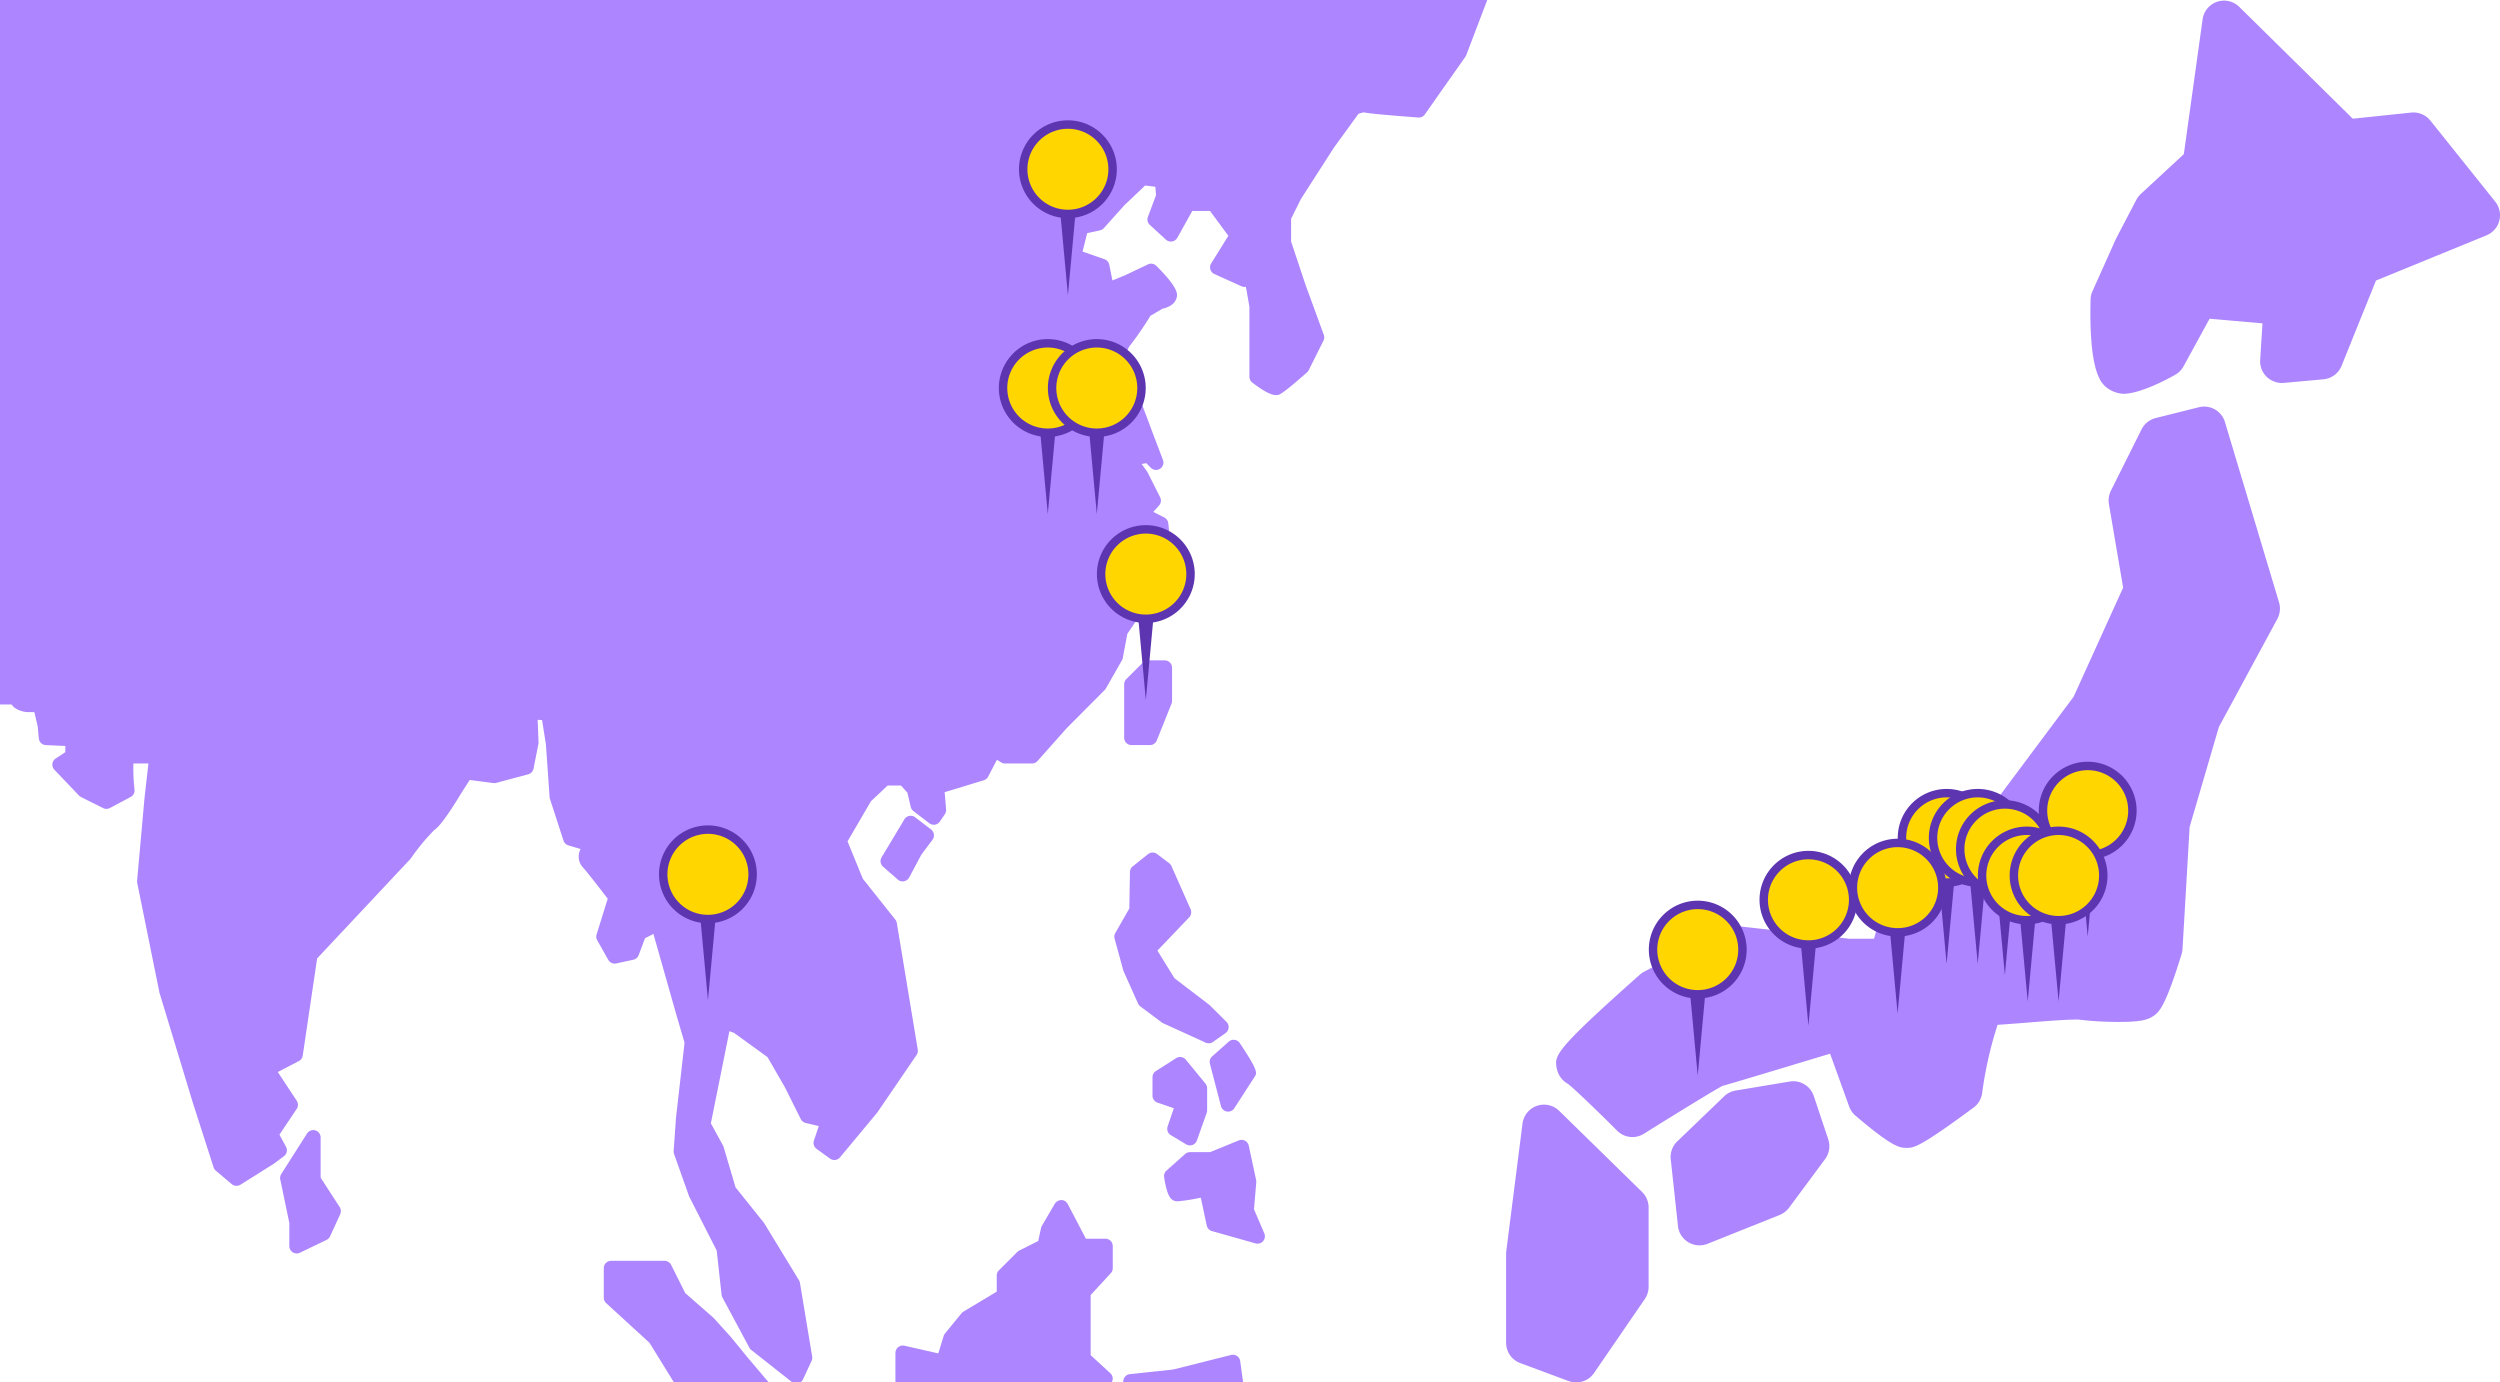 <svg xmlns="http://www.w3.org/2000/svg" width="472" height="261" viewBox="0 0 472 261">
  <g id="グループ_776" data-name="グループ 776" transform="translate(0 0)">
    <path id="パス_2120" data-name="パス 2120" d="M179.5,160.369l-3-2.3a1.39,1.39,0,0,0-2.04.388l-4.3,7.171a1.388,1.388,0,0,0,.277,1.761l2.782,2.434a1.378,1.378,0,0,0,.915.345,1.508,1.508,0,0,0,.248-.021,1.4,1.4,0,0,0,.978-.71l2.321-4.346,2.086-2.782a1.389,1.389,0,0,0-.264-1.936" transform="translate(-3.715 -3.761)" fill="#ac85ff"/>
    <path id="パス_2121" data-name="パス 2121" d="M213.391,264.8l-3.722-3.411V250.027l3.8-4.121a1.382,1.382,0,0,0,.37-.943v-4.173a1.389,1.389,0,0,0-1.391-1.391h-3.679l-3.435-6.558a1.387,1.387,0,0,0-1.2-.744,1.556,1.556,0,0,0-1.233.69l-2.435,4.172a1.392,1.392,0,0,0-.156.4l-.551,2.482-3.58,1.79a1.407,1.407,0,0,0-.361.262l-3.477,3.477a1.389,1.389,0,0,0-.406.984v3.036l-6.281,3.768a1.36,1.36,0,0,0-.36.312l-3.13,3.824a1.422,1.422,0,0,0-.252.47l-1.01,3.286-6.392-1.45a1.392,1.392,0,0,0-1.7,1.356v5.571H213.62a1.371,1.371,0,0,0-.228-1.728" transform="translate(-3.751 -5.529)" fill="#ac85ff"/>
    <path id="パス_2122" data-name="パス 2122" d="M238.873,263.223a1.393,1.393,0,0,0-1.714-1.16l-10.936,2.749-8.171.87a1.391,1.391,0,0,0-1.214,1.1l-.1.468h22.691Z" transform="translate(-4.725 -6.247)" fill="#ac85ff"/>
    <path id="パス_2123" data-name="パス 2123" d="M143.681,262.1l-3.173-3.877-3.247-3.591-5.356-4.689-2.66-5.318a1.4,1.4,0,0,0-1.244-.769H117.918a1.391,1.391,0,0,0-1.391,1.391v5.563a1.387,1.387,0,0,0,.451,1.025l8.2,7.518,4.6,7.459h17.891Z" transform="translate(-2.535 -5.811)" fill="#ac85ff"/>
    <path id="パス_2124" data-name="パス 2124" d="M60.832,218.616a1.416,1.416,0,0,0-1.562.59l-4.868,7.65a1.39,1.39,0,0,0-.187,1.029l1.709,8.206v4.376a1.39,1.39,0,0,0,1.995,1.252l5.042-2.434a1.383,1.383,0,0,0,.66-.673l1.912-4.172a1.386,1.386,0,0,0-.1-1.334l-3.6-5.565v-7.587a1.393,1.393,0,0,0-1-1.337" transform="translate(-1.3 -5.203)" fill="#ac85ff"/>
    <path id="パス_2125" data-name="パス 2125" d="M215.124,181.138l1.676,6.107,2.758,6.159a1.384,1.384,0,0,0,.439.545l4.042,3.017a1.366,1.366,0,0,0,.255.151l8.018,3.658a1.369,1.369,0,0,0,.578.126,1.387,1.387,0,0,0,.8-.253l2.375-1.667a1.392,1.392,0,0,0,.184-2.122l-3.218-3.2-6.6-5.039L223.21,183.4l6-6.28a1.394,1.394,0,0,0,.266-1.527l-3.614-8.146a1.375,1.375,0,0,0-.431-.544l-2.288-1.732a1.393,1.393,0,0,0-1.708.021l-2.888,2.308a1.4,1.4,0,0,0-.521,1.062l-.121,6.894-2.647,4.63a1.383,1.383,0,0,0-.135,1.053" transform="translate(-4.69 -3.928)" fill="#ac85ff"/>
    <path id="パス_2126" data-name="パス 2126" d="M0,0V133H2.173c.173.213.336.406.467.536a4.647,4.647,0,0,0,3.038.908h.044l.006,0,.58.007h.177l.625,2.628.222,2.337a1.385,1.385,0,0,0,1.322,1.257l3.68.166v1.173l-1.823,1.2a1.391,1.391,0,0,0-.24,2.119l4.645,4.869a1.393,1.393,0,0,0,.385.285l4.172,2.086a1.4,1.4,0,0,0,1.276-.017l3.921-2.086a1.389,1.389,0,0,0,.729-1.377,34.908,34.908,0,0,1-.213-4.941h2.837l-.746,6.579-.365,4.089a.085.085,0,0,0,0,.016l-1.027,11.446a1.467,1.467,0,0,0,.021.4L30.11,187.43l6.265,20.664,3.95,12.3a1.4,1.4,0,0,0,.427.638l3,2.531a1.395,1.395,0,0,0,1.648.106l6.339-3.98,1.863-1.391A1.389,1.389,0,0,0,54,216.519l-1.241-2.292,3.261-4.866a1.392,1.392,0,0,0,0-1.54L52.448,202.4l3.974-2.07a1.391,1.391,0,0,0,.733-1.029l2.718-18.35,17.67-18.844a39.774,39.774,0,0,1,4.467-5.417c1.245-.76,3.72-4.684,5.064-6.92l1.61-2.511,4.467.582a1.385,1.385,0,0,0,.538-.035l6.036-1.614a1.393,1.393,0,0,0,1.006-1.077l.918-4.646a1.425,1.425,0,0,0,.024-.323l-.163-4.247.83.054.728,4.568.7,9.987a1.378,1.378,0,0,0,.064.332l2.559,7.873a1.386,1.386,0,0,0,.929.9l2.254.666h0l.04.014a3.03,3.03,0,0,0,.341,3.366c.59.59,3.081,3.792,4.783,6.021l-2.1,6.742a1.381,1.381,0,0,0,.117,1.1l2.086,3.7a1.386,1.386,0,0,0,1.505.676l3.226-.7a1.388,1.388,0,0,0,1.009-.87l1.2-3.191,1.382-.7a1.41,1.41,0,0,0,.2-.122l4.291,15.122v.006l1.59,5.436-1.615,14.162-.444,6.26a1.412,1.412,0,0,0,.075.561l2.855,8.04,5.2,10.207.918,8.343a1.427,1.427,0,0,0,.157.506l5.091,9.487a1.379,1.379,0,0,0,.364.434l7.649,6.037a1.38,1.38,0,0,0,.143.079h1.454a1.378,1.378,0,0,0,.525-.587l1.612-3.478a1.381,1.381,0,0,0,.11-.812l-2.308-13.91a1.393,1.393,0,0,0-.183-.494l-6.583-10.8-5.393-6.74-2.26-7.639a1.4,1.4,0,0,0-.114-.274l-2.286-4.173,3.5-17.4.86.307,6.329,4.581,3.289,5.7,3,6.01a1.39,1.39,0,0,0,.921.73l2.473.593-.911,2.733a1.388,1.388,0,0,0,.5,1.565l2.531,1.836a1.384,1.384,0,0,0,1.885-.233l7.034-8.453,7.428-10.877a1.4,1.4,0,0,0,.223-1.013l-3.951-23.9a1.394,1.394,0,0,0-.283-.638l-6.136-7.719-2.89-7.053,4.421-7.58,3.151-2.961h2.525l1.213,1.355.614,2.657a1.388,1.388,0,0,0,.508.791l3,2.31a1.419,1.419,0,0,0,1.068.271,1.4,1.4,0,0,0,.93-.592l.947-1.392a1.391,1.391,0,0,0,.235-.9l-.252-3a1.366,1.366,0,0,0-.042-.239l.474-.149h0c2.394-.722,6.931-2.116,6.931-2.116a1.39,1.39,0,0,0,.826-.684l1.654-3.171.82.491a1.383,1.383,0,0,0,.716.2h5.09a1.394,1.394,0,0,0,1.039-.468l5.511-6.2,7.175-7.205a1.438,1.438,0,0,0,.222-.292l3.033-5.314a1.4,1.4,0,0,0,.159-.432l.863-4.581,5.712-8.343,2.292-1.462a1.4,1.4,0,0,0,.372-2,3.975,3.975,0,0,1-.68-2.819,22.5,22.5,0,0,0,.022-6.27,1.4,1.4,0,0,0-.754-1.067l-2.071-1.043,1.086-1.206a1.39,1.39,0,0,0,.212-1.554l-2.422-4.807-1.061-1.479.856-.158.873.872a1.391,1.391,0,0,0,2.283-1.478l-1.891-4.979v0L214.914,74.5l-1.829-4.3c-.307-.9-.86-3.553.24-4.936a61.026,61.026,0,0,0,3.875-5.639l2.265-1.336c.736-.153,2.337-.65,2.688-2.109.148-.56.458-1.724-3.843-5.991a1.386,1.386,0,0,0-1.575-.269l-4.323,2.056-2.389.975-.59-2.964a1.391,1.391,0,0,0-.906-1.043L204.385,47.5l.874-3.49,2.407-.514a1.4,1.4,0,0,0,.745-.43l3.872-4.316,3.922-3.724,1.922.232.133,1.591-1.533,4.1a1.391,1.391,0,0,0,.362,1.512l3.033,2.782a1.391,1.391,0,0,0,2.154-.348l2.827-5.074h3.348l3.462,4.7-3.234,5.2a1.39,1.39,0,0,0,.6,2.019l5.119,2.31a1.4,1.4,0,0,0,.792.106l.038-.006.66,3.75V71.125a1.391,1.391,0,0,0,.544,1.1c2.436,1.873,4.034,2.641,5.016,2.293.235-.084.948-.341,5.32-4.219a1.422,1.422,0,0,0,.322-.419l2.781-5.564a1.388,1.388,0,0,0,.062-1.1l-3.465-9.477-2.709-8.13V41.3l1.865-3.747,6.215-9.672,4.627-6.374a6.76,6.76,0,0,1,1.028-.3c.7.225,5.978.658,10.277.981a1.361,1.361,0,0,0,1.243-.589l3.195-4.557,0,0,4.452-6.316a1.411,1.411,0,0,0,.163-.306L280.793,0Z" transform="translate(0 -0.002)" fill="#ac85ff"/>
    <path id="パス_2127" data-name="パス 2127" d="M238.192,201.117a1.394,1.394,0,0,0-1.1.34l-3.13,2.782a1.391,1.391,0,0,0-.423,1.391l2.088,8a1.391,1.391,0,0,0,2.514.4s3.581-5.547,3.813-5.894c.5-.745.748-1.119-2.782-6.41a1.39,1.39,0,0,0-.979-.609" transform="translate(-5.106 -4.794)" fill="#ac85ff"/>
    <path id="パス_2128" data-name="パス 2128" d="M221.855,143.714a1.39,1.39,0,0,0,1.291-.874l2.782-6.954a1.4,1.4,0,0,0,.1-.516v-6.258a1.39,1.39,0,0,0-1.391-1.391h-3.129a1.39,1.39,0,0,0-.984.407l-3.129,3.13a1.388,1.388,0,0,0-.407.983v10.083a1.389,1.389,0,0,0,1.39,1.391Z" transform="translate(-4.744 -3.045)" fill="#ac85ff"/>
    <path id="パス_2129" data-name="パス 2129" d="M225.908,219.184l2.9,1.738a1.389,1.389,0,0,0,2.026-.727l1.854-5.216a1.4,1.4,0,0,0,.08-.465v-4.172a1.4,1.4,0,0,0-.315-.883l-3.708-4.52a1.4,1.4,0,0,0-1.822-.291l-3.825,2.434a1.394,1.394,0,0,0-.644,1.173v3.478a1.386,1.386,0,0,0,.94,1.315l3.089,1.059-1.172,3.437a1.389,1.389,0,0,0,.6,1.641" transform="translate(-4.862 -4.872)" fill="#ac85ff"/>
    <path id="パス_2130" data-name="パス 2130" d="M242.06,228.052l-1.391-6.489a1.389,1.389,0,0,0-1.886-1l-5.426,2.214h-3.784a1.382,1.382,0,0,0-.924.353l-3.512,3.129a1.384,1.384,0,0,0-.449,1.246c.594,3.89,1.4,4.366,2.182,4.518a2.789,2.789,0,0,0,.392.035,35.72,35.72,0,0,0,4.349-.69l1.121,5.259a1.391,1.391,0,0,0,.983,1.049L241.945,240a1.39,1.39,0,0,0,1.655-1.888l-1.948-4.547.432-5.1a1.356,1.356,0,0,0-.025-.407" transform="translate(-4.901 -5.25)" fill="#ac85ff"/>
    <path id="パス_2140" data-name="パス 2140" d="M409.5,74.356a5.659,5.659,0,0,1-3.452-1.485c-.821-.845-3.008-3.089-2.677-16.325a4.1,4.1,0,0,1,.359-1.567l4.429-9.877,3.85-7.375a4.144,4.144,0,0,1,.843-1.1l8.124-7.521L424.524,3.65A4.085,4.085,0,0,1,431.439,1.3l21.437,21.119L463.9,21.259a4.119,4.119,0,0,1,3.618,1.509l12.26,15.323a4.092,4.092,0,0,1-1.644,6.337l-20.879,8.539-6.5,16.11a4.1,4.1,0,0,1-3.425,2.542l-7.49.68a4.21,4.21,0,0,1-3.216-1.143,4.074,4.074,0,0,1-1.229-3.183l.43-6.917-9.988-.878-4.915,8.987a4.094,4.094,0,0,1-1.581,1.6c-1.919,1.08-6.716,3.591-9.836,3.591" transform="translate(-8.669 -0.005)" fill="#ac85ff"/>
    <path id="パス_2141" data-name="パス 2141" d="M366.157,218.576c-1.244,0-2.53,0-9.657-6.085a4.07,4.07,0,0,1-1.189-1.725l-3.6-9.968c-6.788,2.052-19.206,5.8-20.327,6.083-.89.43-8.348,4.964-14.812,9.026a4.071,4.071,0,0,1-5.064-.571c-3.639-3.64-8.136-7.965-9.29-8.839a4.247,4.247,0,0,1-2.087-2.81c-.519-2.525-.674-3.287,15.638-17.789a4.171,4.171,0,0,1,.79-.555l15.323-8.172a4.3,4.3,0,0,1,2.382-.455l21.11,2.386,4.629-.012,2.561-8.967a4.151,4.151,0,0,1,.6-1.245l9.194-12.941a4.087,4.087,0,0,1,3.332-1.72h6.464L397.694,133.4l9.345-20.595-2.686-15.786a4.123,4.123,0,0,1,.376-2.513l5.786-11.58a4.09,4.09,0,0,1,2.666-2.135l8.172-2.044a4.089,4.089,0,0,1,4.908,2.806l10.207,34.027a4.084,4.084,0,0,1-.315,3.129L425.12,139.1l-5.53,18.887-1.341,23.029a4.131,4.131,0,0,1-.172.966c-3.148,10.243-4.333,11.038-5.379,11.735s-2.379,1.081-6.389,1.081a62.229,62.229,0,0,1-7.789-.45c-2.382,0-6.39.327-9.965.614-1.979.155-3.835.3-5.219.383a72.552,72.552,0,0,0-2.922,12.93,4.062,4.062,0,0,1-1.611,2.693c-10.276,7.61-11.322,7.61-12.646,7.61" transform="translate(-6.19 -1.862)" fill="#ac85ff"/>
    <path id="パス_2142" data-name="パス 2142" d="M327.881,240.1a4.085,4.085,0,0,1-4.062-3.647l-1.365-12.6a4.092,4.092,0,0,1,1.23-3.383l8.854-8.512a4.1,4.1,0,0,1,2.164-1.086l10.215-1.7a4.082,4.082,0,0,1,4.545,2.738l2.725,8.173a4.082,4.082,0,0,1-.59,3.727L344.784,233a4.107,4.107,0,0,1-1.768,1.361L329.4,239.808a4.1,4.1,0,0,1-1.52.291" transform="translate(-7.017 -4.977)" fill="#ac85ff"/>
    <path id="パス_2143" data-name="パス 2143" d="M303.915,266.086a4.115,4.115,0,0,1-1.426-.255l-9.145-3.4a4.091,4.091,0,0,1-2.662-3.831V241.569l3.1-24.362a4.089,4.089,0,0,1,6.912-2.4l15.662,15.327a4.089,4.089,0,0,1,1.23,2.921v14.98a4.08,4.08,0,0,1-.718,2.311l-9.581,13.963a4.077,4.077,0,0,1-3.367,1.775" transform="translate(-6.33 -5.086)" fill="#ac85ff"/>
    <path id="パス_2150" data-name="パス 2150" d="M138.355,174.2,136.615,193l-1.739-18.8Z" transform="translate(-2.952 -4.152)" fill="#5d35b1"/>
    <path id="パス_2151" data-name="パス 2151" d="M136.451,177.337a8.44,8.44,0,1,1,8.44-8.44,8.449,8.449,0,0,1-8.44,8.44" transform="translate(-2.795 -3.825)" fill="#ffd600"/>
    <path id="パス_2152" data-name="パス 2152" d="M136.431,161.234a7.644,7.644,0,1,1-7.644,7.643,7.653,7.653,0,0,1,7.644-7.643m0-1.593a9.236,9.236,0,1,0,9.236,9.236,9.236,9.236,0,0,0-9.236-9.236" transform="translate(-2.775 -3.805)" fill="#5d35b1"/>
    <path id="パス_2153" data-name="パス 2153" d="M222.874,116.129l-1.739,18.8-1.739-18.8Z" transform="translate(-4.801 -2.769)" fill="#5d35b1"/>
    <path id="パス_2154" data-name="パス 2154" d="M220.971,119.266a8.44,8.44,0,1,1,8.44-8.44,8.449,8.449,0,0,1-8.44,8.44" transform="translate(-4.639 -2.441)" fill="#ffd600"/>
    <path id="パス_2155" data-name="パス 2155" d="M220.951,103.163a7.644,7.644,0,1,1-7.644,7.643,7.653,7.653,0,0,1,7.644-7.643m0-1.593a9.236,9.236,0,1,0,9.236,9.236,9.236,9.236,0,0,0-9.236-9.236" transform="translate(-4.619 -2.421)" fill="#5d35b1"/>
    <path id="パス_2156" data-name="パス 2156" d="M207.836,37.837l-1.739,18.8-1.739-18.8Z" transform="translate(-4.473 -0.91)" fill="#5d35b1"/>
    <path id="パス_2157" data-name="パス 2157" d="M205.933,40.974a8.44,8.44,0,1,1,8.44-8.44,8.449,8.449,0,0,1-8.44,8.44" transform="translate(-4.311 -0.58)" fill="#ffd600"/>
    <path id="パス_2158" data-name="パス 2158" d="M205.912,24.872a7.643,7.643,0,1,1-7.644,7.642,7.652,7.652,0,0,1,7.644-7.642m0-1.594a9.236,9.236,0,1,0,9.236,9.236,9.237,9.237,0,0,0-9.236-9.236" transform="translate(-4.291 -0.56)" fill="#5d35b1"/>
    <path id="パス_2159" data-name="パス 2159" d="M203.948,80.146l-1.739,18.8-1.739-18.8Z" transform="translate(-4.387 -1.911)" fill="#5d35b1"/>
    <path id="パス_2160" data-name="パス 2160" d="M202.044,83.283a8.44,8.44,0,1,1,8.44-8.44,8.449,8.449,0,0,1-8.44,8.44" transform="translate(-4.225 -1.584)" fill="#ffd600"/>
    <path id="パス_2161" data-name="パス 2161" d="M202.024,67.18a7.644,7.644,0,1,1-7.644,7.643,7.653,7.653,0,0,1,7.644-7.643m0-1.593a9.236,9.236,0,1,0,9.236,9.236,9.236,9.236,0,0,0-9.236-9.236" transform="translate(-4.206 -1.565)" fill="#5d35b1"/>
    <path id="パス_2162" data-name="パス 2162" d="M404.513,161.883l-1.739,18.8-1.739-18.8Z" transform="translate(-8.614 -3.858)" fill="#5d35b1"/>
    <path id="パス_2163" data-name="パス 2163" d="M402.608,165.02a8.44,8.44,0,1,1,8.44-8.44,8.449,8.449,0,0,1-8.44,8.44" transform="translate(-8.449 -3.531)" fill="#ffd600"/>
    <path id="パス_2164" data-name="パス 2164" d="M402.589,148.918a7.644,7.644,0,1,1-7.644,7.643,7.653,7.653,0,0,1,7.644-7.643m0-1.593a9.236,9.236,0,1,0,9.236,9.236,9.236,9.236,0,0,0-9.236-9.236" transform="translate(-8.43 -3.511)" fill="#5d35b1"/>
    <path id="パス_2165" data-name="パス 2165" d="M213.411,80.146l-1.739,18.8-1.739-18.8Z" transform="translate(-4.595 -1.911)" fill="#5d35b1"/>
    <path id="パス_2166" data-name="パス 2166" d="M211.507,83.283a8.44,8.44,0,1,1,8.44-8.44,8.449,8.449,0,0,1-8.44,8.44" transform="translate(-4.431 -1.584)" fill="#ffd600"/>
    <path id="パス_2167" data-name="パス 2167" d="M211.487,67.18a7.644,7.644,0,1,1-7.644,7.643,7.653,7.653,0,0,1,7.644-7.643m0-1.593a9.236,9.236,0,1,0,9.236,9.236,9.236,9.236,0,0,0-9.236-9.236" transform="translate(-4.412 -1.565)" fill="#5d35b1"/>
    <path id="パス_2168" data-name="パス 2168" d="M350.768,179.128l-1.739,18.8-1.739-18.8Z" transform="translate(-7.6 -4.269)" fill="#5d35b1"/>
    <path id="パス_2169" data-name="パス 2169" d="M348.864,182.265a8.44,8.44,0,1,1,8.44-8.44,8.449,8.449,0,0,1-8.44,8.44" transform="translate(-7.429 -3.942)" fill="#ffd600"/>
    <path id="パス_2170" data-name="パス 2170" d="M348.844,166.163A7.644,7.644,0,1,1,341.2,173.8a7.652,7.652,0,0,1,7.644-7.642m0-1.594a9.236,9.236,0,1,0,9.236,9.236,9.237,9.237,0,0,0-9.236-9.236" transform="translate(-7.41 -3.923)" fill="#5d35b1"/>
    <path id="パス_2171" data-name="パス 2171" d="M377.445,167.146l-1.739,18.8-1.739-18.8Z" transform="translate(-8.185 -3.984)" fill="#5d35b1"/>
    <path id="パス_2172" data-name="パス 2172" d="M375.542,170.283a8.44,8.44,0,1,1,8.44-8.44,8.449,8.449,0,0,1-8.44,8.44" transform="translate(-8.013 -3.656)" fill="#ffd600"/>
    <path id="パス_2173" data-name="パス 2173" d="M375.522,154.181a7.644,7.644,0,1,1-7.644,7.643,7.653,7.653,0,0,1,7.644-7.643m0-1.593a9.236,9.236,0,1,0,9.236,9.236,9.236,9.236,0,0,0-9.236-9.236" transform="translate(-7.992 -3.637)" fill="#5d35b1"/>
    <path id="パス_2174" data-name="パス 2174" d="M367.982,176.777l-1.739,18.8-1.739-18.8Z" transform="translate(-7.978 -4.213)" fill="#5d35b1"/>
    <path id="パス_2175" data-name="パス 2175" d="M366.079,179.913a8.439,8.439,0,1,1,8.44-8.439,8.448,8.448,0,0,1-8.44,8.439" transform="translate(-7.806 -3.886)" fill="#ffd600"/>
    <path id="パス_2176" data-name="パス 2176" d="M366.058,163.811a7.644,7.644,0,1,1-7.644,7.643,7.653,7.653,0,0,1,7.644-7.643m0-1.593a9.236,9.236,0,1,0,9.236,9.236,9.236,9.236,0,0,0-9.236-9.236" transform="translate(-7.785 -3.867)" fill="#5d35b1"/>
    <path id="パス_2177" data-name="パス 2177" d="M383.447,167.146l-1.739,18.8-1.739-18.8Z" transform="translate(-8.317 -3.984)" fill="#5d35b1"/>
    <path id="パス_2178" data-name="パス 2178" d="M381.543,170.283a8.44,8.44,0,1,1,8.44-8.44,8.449,8.449,0,0,1-8.44,8.44" transform="translate(-8.144 -3.656)" fill="#ffd600"/>
    <path id="パス_2179" data-name="パス 2179" d="M381.523,154.181a7.644,7.644,0,1,1-7.644,7.643,7.653,7.653,0,0,1,7.644-7.643m0-1.593a9.236,9.236,0,1,0,9.236,9.236,9.236,9.236,0,0,0-9.236-9.236" transform="translate(-8.122 -3.637)" fill="#5d35b1"/>
    <path id="パス_2180" data-name="パス 2180" d="M388.69,169.33l-1.739,18.8-1.739-18.8Z" transform="translate(-8.432 -4.036)" fill="#5d35b1"/>
    <path id="パス_2181" data-name="パス 2181" d="M386.786,172.467a8.44,8.44,0,1,1,8.44-8.44,8.449,8.449,0,0,1-8.44,8.44" transform="translate(-8.257 -3.709)" fill="#ffd600"/>
    <path id="パス_2182" data-name="パス 2182" d="M386.767,156.364a7.644,7.644,0,1,1-7.644,7.643,7.653,7.653,0,0,1,7.644-7.643m0-1.593A9.236,9.236,0,1,0,396,164.007a9.236,9.236,0,0,0-9.236-9.236" transform="translate(-8.237 -3.689)" fill="#5d35b1"/>
    <path id="パス_2183" data-name="パス 2183" d="M392.91,174.426l-1.739,18.8-1.739-18.8Z" transform="translate(-8.336 -4.158)" fill="#5d35b1"/>
    <path id="パス_2184" data-name="パス 2184" d="M391.006,177.562a8.44,8.44,0,1,1,8.44-8.44,8.448,8.448,0,0,1-8.44,8.44" transform="translate(-8.35 -3.83)" fill="#ffd600"/>
    <path id="パス_2185" data-name="パス 2185" d="M390.986,161.46a7.644,7.644,0,1,1-7.644,7.643,7.653,7.653,0,0,1,7.644-7.643m0-1.593a9.236,9.236,0,1,0,9.236,9.236,9.236,9.236,0,0,0-9.236-9.236" transform="translate(-8.329 -3.81)" fill="#5d35b1"/>
    <path id="パス_2186" data-name="パス 2186" d="M398.878,174.426l-1.739,18.8-1.739-18.8Z" transform="translate(-8.479 -4.158)" fill="#5d35b1"/>
    <path id="パス_2187" data-name="パス 2187" d="M396.975,177.562a8.44,8.44,0,1,1,8.44-8.44,8.448,8.448,0,0,1-8.44,8.44" transform="translate(-8.314 -3.83)" fill="#ffd600"/>
    <path id="パス_2188" data-name="パス 2188" d="M396.955,161.46a7.644,7.644,0,1,1-7.644,7.643,7.653,7.653,0,0,1,7.644-7.643m0-1.593a9.236,9.236,0,1,0,9.236,9.236,9.236,9.236,0,0,0-9.236-9.236" transform="translate(-8.294 -3.81)" fill="#5d35b1"/>
    <path id="パス_2189" data-name="パス 2189" d="M329.4,188.759l-1.739,18.8-1.739-18.8Z" transform="translate(-7.134 -4.499)" fill="#5d35b1"/>
    <path id="パス_2190" data-name="パス 2190" d="M327.5,191.9a8.44,8.44,0,1,1,8.44-8.44,8.448,8.448,0,0,1-8.44,8.44" transform="translate(-6.964 -4.172)" fill="#ffd600"/>
    <path id="パス_2191" data-name="パス 2191" d="M327.479,175.793a7.644,7.644,0,1,1-7.644,7.643,7.653,7.653,0,0,1,7.644-7.643m0-1.593a9.236,9.236,0,1,0,9.236,9.236,9.236,9.236,0,0,0-9.236-9.236" transform="translate(-6.943 -4.152)" fill="#5d35b1"/>
  </g>
</svg>
